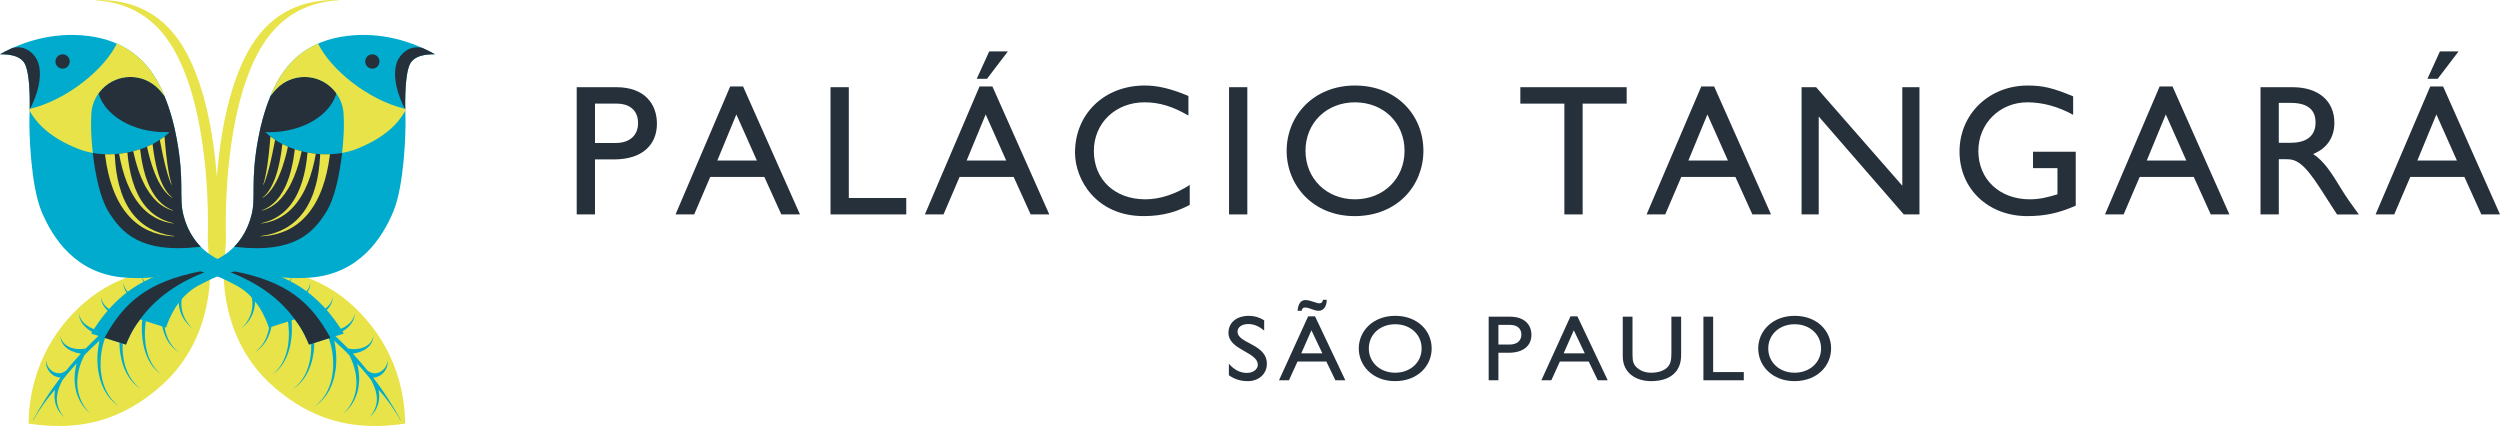 <?xml version="1.0" encoding="iso-8859-1"?>
<!-- Generator: Adobe Illustrator 22.1.0, SVG Export Plug-In . SVG Version: 6.00 Build 0)  -->
<svg version="1.1" xmlns="http://www.w3.org/2000/svg" xmlns:xlink="http://www.w3.org/1999/xlink" x="0px" y="0px"
	 viewBox="0 0 265.429 45.232" style="enable-background:new 0 0 265.429 45.232;" xml:space="preserve">
<g id="guides">
	<g>
	</g>
</g>
<g id="final_3col">
	<g>
		<path style="fill:#E8E349;" d="M24.356,28.593c4.295-0.558,8.98,0.36,12.571,3.395c3.773,3.184,6.023,7.729,6.092,12.986
			c-5.876,0.904-10.08-0.624-13.768-3.739c-3.616-3.052-5.324-7.274-5.516-11.972c0-0.306,0.165-0.462,0.369-0.635
			C24.188,28.616,24.273,28.605,24.356,28.593"/>
		<path style="fill:#00ABCD;" d="M23.76,28.684c0.003,0.193,0.017,0.386,0.025,0.579c0.394,0.119,0.801,0.253,1.225,0.397
			c0.402,0.151,0.825,0.318,1.25,0.495c0.052,0.096,0.104,0.202,0.154,0.325c0.21,0.474,0.406,1.163,0.382,1.868
			c0,0.176-0.023,0.351-0.052,0.523c-0.035,0.169-0.07,0.338-0.13,0.494c-0.048,0.159-0.112,0.308-0.184,0.442
			c-0.062,0.141-0.15,0.258-0.219,0.374c-0.07,0.116-0.155,0.202-0.22,0.291c-0.065,0.09-0.139,0.155-0.194,0.21
			c-0.112,0.114-0.177,0.177-0.177,0.177s0.07-0.058,0.192-0.159c0.06-0.05,0.137-0.108,0.212-0.192
			c0.074-0.082,0.17-0.165,0.252-0.275c0.082-0.111,0.182-0.222,0.26-0.363c0.087-0.131,0.169-0.279,0.237-0.439
			c0.073-0.158,0.13-0.333,0.182-0.51c0.048-0.179,0.087-0.364,0.107-0.551c0.088-0.711-0.032-1.427-0.2-1.957
			c0.301,0.135,0.606,0.276,0.915,0.432c0.01,0.006,0.023,0.011,0.037,0.018c0.012,0.02,0.02,0.039,0.035,0.062
			c0.094,0.175,0.217,0.435,0.342,0.758c0.052,0.167,0.124,0.343,0.17,0.536c0.057,0.192,0.108,0.398,0.145,0.613
			c0.043,0.215,0.072,0.44,0.095,0.67c0.013,0.23,0.027,0.463,0.013,0.697c0.005,0.236-0.037,0.466-0.065,0.697
			c-0.053,0.222-0.087,0.45-0.172,0.654c-0.06,0.212-0.152,0.404-0.245,0.584c-0.078,0.189-0.207,0.332-0.299,0.485
			c-0.097,0.147-0.219,0.257-0.309,0.368c-0.088,0.113-0.195,0.188-0.274,0.257c-0.155,0.136-0.247,0.212-0.247,0.212
			s0.097-0.071,0.264-0.194c0.08-0.064,0.189-0.13,0.289-0.237c0.102-0.105,0.232-0.21,0.346-0.352c0.1-0.15,0.245-0.29,0.341-0.476
			c0.107-0.179,0.215-0.372,0.297-0.587c0.1-0.207,0.154-0.439,0.224-0.67c0.042-0.237,0.105-0.477,0.117-0.723
			c0.032-0.244,0.033-0.49,0.037-0.732c-0.01-0.241-0.02-0.482-0.048-0.71c-0.027-0.229-0.063-0.45-0.108-0.657
			c-0.033-0.21-0.098-0.402-0.142-0.581c-0.035-0.114-0.068-0.216-0.104-0.314c0.466,0.247,0.937,0.51,1.409,0.793v0.001
			c0.03,0.052,0.068,0.126,0.124,0.225c0.043,0.103,0.095,0.227,0.157,0.372c0.045,0.152,0.11,0.318,0.162,0.51
			c0.102,0.38,0.195,0.834,0.25,1.329c0.027,0.248,0.043,0.505,0.052,0.769c0,0.262,0.008,0.527-0.02,0.793
			c-0.007,0.268-0.055,0.531-0.09,0.791c-0.055,0.256-0.102,0.512-0.18,0.749c-0.077,0.238-0.15,0.469-0.257,0.672
			c-0.085,0.214-0.202,0.396-0.311,0.565c-0.1,0.179-0.227,0.308-0.332,0.434c-0.05,0.063-0.097,0.124-0.147,0.176
			c-0.053,0.045-0.102,0.089-0.147,0.126c-0.18,0.154-0.28,0.242-0.28,0.242s0.105-0.081,0.295-0.224
			c0.047-0.036,0.098-0.075,0.155-0.118c0.05-0.047,0.102-0.107,0.159-0.166c0.114-0.121,0.254-0.248,0.364-0.421
			c0.122-0.162,0.252-0.344,0.356-0.557c0.12-0.203,0.21-0.434,0.304-0.674c0.099-0.239,0.164-0.498,0.235-0.758
			c0.052-0.265,0.117-0.536,0.144-0.809c0.043-0.273,0.057-0.549,0.072-0.82c0.007-0.272,0.003-0.539-0.005-0.8
			c-0.025-0.519-0.094-1-0.179-1.411c-0.04-0.196-0.092-0.372-0.135-0.533c0.017,0.01,0.027,0.017,0.04,0.025
			c0.611,0.383,1.683,1.145,1.613,1.095c0.027,0.049,0.062,0.112,0.105,0.193c0.043,0.106,0.098,0.232,0.16,0.378
			c0.048,0.154,0.118,0.323,0.162,0.518c0.052,0.193,0.105,0.402,0.149,0.631c0.047,0.224,0.067,0.468,0.1,0.719
			c0.013,0.252,0.045,0.513,0.037,0.779c-0.002,0.133-0.005,0.267-0.007,0.401l-0.033,0.403c-0.02,0.271-0.078,0.534-0.127,0.798
			c-0.068,0.256-0.12,0.514-0.22,0.748c-0.048,0.118-0.085,0.237-0.135,0.348c-0.057,0.11-0.11,0.216-0.164,0.321
			c-0.092,0.215-0.239,0.381-0.346,0.555c-0.11,0.174-0.252,0.296-0.357,0.424c-0.104,0.131-0.22,0.22-0.311,0.295
			c-0.184,0.153-0.287,0.242-0.287,0.242s0.11-0.082,0.3-0.223c0.095-0.071,0.219-0.151,0.329-0.275
			c0.117-0.123,0.269-0.242,0.391-0.409c0.119-0.169,0.281-0.332,0.387-0.545c0.062-0.103,0.124-0.209,0.187-0.318
			c0.06-0.111,0.107-0.231,0.16-0.35c0.117-0.234,0.19-0.497,0.275-0.758c0.07-0.266,0.144-0.538,0.18-0.815l0.063-0.416
			c0.007-0.141,0.02-0.279,0.032-0.417c0.023-0.278,0.007-0.548,0.008-0.814c-0.017-0.263-0.023-0.518-0.062-0.759
			c-0.023-0.242-0.07-0.467-0.11-0.677c-0.028-0.147-0.063-0.278-0.1-0.406c0.19,0.144,0.377,0.288,0.564,0.437
			c0.351,0.273,0.694,0.563,1.035,0.856c0.023,0.042,0.05,0.086,0.077,0.139c0.045,0.105,0.098,0.233,0.16,0.379
			c0.048,0.154,0.117,0.323,0.162,0.518c0.053,0.192,0.105,0.403,0.145,0.63c0.052,0.226,0.07,0.469,0.104,0.721
			c0.015,0.251,0.043,0.511,0.035,0.779c0,0.132-0.003,0.265-0.005,0.401l-0.033,0.403c-0.022,0.271-0.075,0.535-0.124,0.798
			c-0.075,0.255-0.124,0.516-0.224,0.749c-0.048,0.117-0.085,0.237-0.135,0.348c-0.057,0.109-0.11,0.215-0.162,0.319
			c-0.093,0.216-0.24,0.384-0.349,0.556c-0.108,0.173-0.25,0.295-0.356,0.425c-0.105,0.129-0.22,0.219-0.312,0.295
			c-0.182,0.151-0.285,0.239-0.285,0.239s0.109-0.08,0.301-0.223c0.095-0.071,0.217-0.15,0.332-0.275
			c0.112-0.121,0.265-0.241,0.387-0.409c0.118-0.168,0.279-0.332,0.387-0.544c0.063-0.104,0.124-0.209,0.19-0.316
			c0.055-0.112,0.102-0.232,0.157-0.35c0.119-0.235,0.189-0.497,0.277-0.76c0.068-0.265,0.142-0.538,0.18-0.814l0.063-0.417
			c0.005-0.139,0.017-0.278,0.027-0.416c0.025-0.277,0.012-0.55,0.012-0.813c-0.018-0.262-0.023-0.518-0.062-0.757
			c-0.025-0.243-0.068-0.468-0.11-0.678c-0.017-0.08-0.035-0.154-0.055-0.227c0.337,0.304,0.666,0.612,0.992,0.926
			c0.212,0.207,0.419,0.418,0.624,0.629c0.077,0.149,0.164,0.328,0.255,0.541c0.058,0.159,0.134,0.325,0.187,0.513
			c0.065,0.182,0.115,0.38,0.164,0.585c0.047,0.208,0.088,0.423,0.109,0.645c0.032,0.222,0.04,0.446,0.038,0.674
			c-0.005,0.225-0.02,0.453-0.053,0.674c-0.02,0.111-0.042,0.221-0.058,0.328c-0.032,0.106-0.06,0.208-0.09,0.312
			c-0.047,0.211-0.144,0.393-0.217,0.578c-0.084,0.178-0.182,0.335-0.262,0.489c-0.1,0.138-0.19,0.27-0.272,0.382
			c-0.078,0.119-0.172,0.2-0.237,0.277c-0.135,0.149-0.212,0.236-0.212,0.236s0.083-0.081,0.23-0.22
			c0.068-0.072,0.169-0.147,0.252-0.259c0.092-0.109,0.194-0.234,0.309-0.369c0.092-0.148,0.204-0.303,0.302-0.478
			c0.085-0.184,0.202-0.368,0.269-0.578c0.037-0.107,0.075-0.211,0.114-0.318c0.028-0.112,0.058-0.225,0.085-0.337
			c0.057-0.227,0.085-0.465,0.109-0.702c0.02-0.239,0.027-0.478,0.015-0.714c-0.007-0.235-0.038-0.466-0.07-0.688
			c-0.033-0.221-0.075-0.436-0.129-0.634c-0.002-0.022-0.01-0.038-0.013-0.061c0.377,0.415,0.745,0.835,1.097,1.259
			c0.125,0.155,0.249,0.312,0.372,0.466c0.023,0.039,0.045,0.081,0.07,0.125c0.219,0.41,0.467,0.982,0.541,1.595
			c0.01,0.152,0.028,0.308,0.013,0.458c0.003,0.153-0.03,0.3-0.053,0.443c-0.065,0.283-0.174,0.539-0.29,0.744
			c-0.05,0.108-0.122,0.189-0.172,0.272c-0.052,0.081-0.108,0.144-0.155,0.197c-0.087,0.107-0.14,0.167-0.14,0.167
			s0.058-0.055,0.159-0.151c0.05-0.048,0.112-0.104,0.172-0.181c0.062-0.078,0.145-0.153,0.207-0.259
			c0.145-0.195,0.282-0.449,0.382-0.743c0.043-0.148,0.092-0.305,0.107-0.467c0.032-0.161,0.032-0.329,0.04-0.496
			c-0.008-0.166-0.015-0.334-0.042-0.496c-0.005-0.055-0.017-0.106-0.027-0.16c0.698,0.757,1.658,2.052,2.329,3.27
			c0.075-0.011-0.043,0.007,0.032-0.006c-0.351-0.66-0.73-1.328-1.159-1.988c-0.531-0.862-1.137-1.71-1.778-2.549
			c0.035-0.001,0.072-0.003,0.108-0.011c0.152-0.021,0.329-0.059,0.491-0.144c0.085-0.035,0.164-0.093,0.244-0.144
			c0.077-0.061,0.152-0.119,0.217-0.189c0.272-0.271,0.426-0.631,0.461-0.904c0.02-0.134,0.013-0.254,0.003-0.329
			c-0.013-0.077-0.02-0.121-0.02-0.121s0,0.045-0.002,0.122c-0.005,0.08-0.02,0.185-0.062,0.31
			c-0.078,0.245-0.279,0.537-0.548,0.719c-0.267,0.192-0.586,0.248-0.801,0.231c-0.057,0-0.105-0.017-0.152-0.023
			c-0.043-0.002-0.078-0.018-0.11-0.028c-0.062-0.019-0.391-0.202-0.391-0.202l0.002,0.007c-0.513-0.627-1.045-1.243-1.599-1.844
			c0.053-0.007,0.108-0.015,0.17-0.025c0.324-0.054,0.755-0.18,1.134-0.413c0.187-0.118,0.356-0.264,0.492-0.42
			c0.127-0.163,0.227-0.328,0.279-0.484c0.037-0.073,0.048-0.149,0.067-0.212c0.018-0.063,0.025-0.118,0.03-0.164
			c0.01-0.092,0.017-0.144,0.017-0.144s-0.013,0.05-0.038,0.139c-0.013,0.046-0.027,0.098-0.055,0.157
			c-0.028,0.058-0.047,0.124-0.093,0.189c-0.07,0.138-0.187,0.273-0.326,0.4c-0.142,0.121-0.311,0.223-0.493,0.301
			c-0.367,0.151-0.765,0.201-1.057,0.202c-0.292,0.004-0.641-0.072-0.641-0.072L36.947,37c-0.067-0.069-0.13-0.139-0.197-0.208
			c-0.417-0.417-0.84-0.829-1.27-1.23c0.007-0.002,0.012-0.003,0.018-0.005c0.372-0.099,0.83-0.316,1.225-0.616
			c0.195-0.156,0.377-0.326,0.519-0.511c0.142-0.187,0.25-0.377,0.307-0.554c0.037-0.087,0.055-0.169,0.065-0.245
			c0.015-0.073,0.027-0.135,0.023-0.189c0.002-0.106,0.003-0.168,0.003-0.168s-0.008,0.061-0.027,0.166
			c-0.003,0.053-0.023,0.113-0.045,0.182c-0.02,0.069-0.05,0.144-0.095,0.222c-0.075,0.157-0.204,0.32-0.354,0.473
			c-0.154,0.152-0.347,0.284-0.541,0.401c-0.402,0.222-0.841,0.358-1.17,0.397c-0.165,0.023-0.299,0.025-0.392,0.022l0,0
			c-0.349-0.314-0.701-0.619-1.062-0.911c-0.199-0.164-0.399-0.326-0.601-0.486c0.331-0.114,0.705-0.305,1.037-0.556
			c0.194-0.157,0.377-0.328,0.521-0.511c0.14-0.187,0.25-0.377,0.305-0.554c0.037-0.087,0.058-0.169,0.068-0.244
			c0.012-0.074,0.023-0.138,0.022-0.191c0.002-0.105,0.002-0.165,0.002-0.165s-0.008,0.058-0.023,0.162
			c-0.005,0.054-0.025,0.115-0.048,0.182c-0.02,0.07-0.052,0.144-0.095,0.223c-0.075,0.157-0.204,0.319-0.354,0.472
			c-0.155,0.153-0.346,0.285-0.539,0.403c-0.406,0.221-0.841,0.358-1.172,0.396c-0.07,0.009-0.132,0.015-0.19,0.018
			c-0.558-0.43-1.12-0.837-1.688-1.216c0.272-0.115,0.559-0.276,0.821-0.475c0.197-0.155,0.377-0.326,0.521-0.511
			c0.14-0.185,0.249-0.377,0.305-0.553c0.035-0.087,0.057-0.167,0.065-0.245c0.017-0.073,0.027-0.137,0.025-0.19
			c0.002-0.106,0.002-0.166,0.002-0.166s-0.01,0.06-0.027,0.165c-0.003,0.053-0.023,0.113-0.047,0.181
			c-0.02,0.07-0.048,0.146-0.092,0.222c-0.075,0.158-0.202,0.32-0.356,0.474c-0.155,0.15-0.344,0.284-0.541,0.402
			c-0.389,0.215-0.811,0.347-1.139,0.391c-0.493-0.326-0.988-0.631-1.481-0.915c0.212-0.077,0.437-0.168,0.658-0.277
			c0.1-0.056,0.202-0.108,0.297-0.173c0.098-0.059,0.189-0.132,0.27-0.202c0.083-0.074,0.155-0.151,0.219-0.232
			c0.063-0.079,0.112-0.161,0.152-0.238c0.077-0.156,0.112-0.298,0.13-0.394c0.013-0.1,0.023-0.154,0.023-0.154
			s-0.018,0.054-0.047,0.149c-0.028,0.095-0.085,0.222-0.177,0.356c-0.047,0.068-0.105,0.135-0.172,0.199
			c-0.068,0.063-0.145,0.122-0.227,0.177c-0.087,0.053-0.175,0.107-0.272,0.146c-0.097,0.047-0.197,0.082-0.301,0.118
			c-0.364,0.119-0.746,0.189-1.057,0.24c-0.235-0.129-0.469-0.255-0.701-0.375c-0.965-0.513-1.918-0.92-2.808-1.271
			c-0.377-0.137-0.738-0.262-1.092-0.378C24.024,28.647,23.892,28.661,23.76,28.684z M29.926,32.015
			c0.005,0.002,0.008,0.006,0.013,0.008c0,0,0,0-0.002,0C29.934,32.021,29.931,32.018,29.926,32.015z M26.258,30.15
			c0.087,0.037,0.175,0.077,0.264,0.114c-0.002,0-0.002-0.001-0.003-0.001C26.432,30.225,26.345,30.186,26.258,30.15z"/>
	</g>
	<g>
		<path style="fill:#E8E349;" d="M21.692,28.593c-4.295-0.558-8.977,0.36-12.569,3.395C5.349,35.173,3.1,39.718,3.03,44.974
			c5.875,0.904,10.081-0.624,13.768-3.739c3.616-3.052,5.325-7.274,5.517-11.972c0-0.306-0.165-0.462-0.369-0.635
			C21.862,28.616,21.777,28.605,21.692,28.593"/>
		<path style="fill:#00ABCD;" d="M21.896,28.628c-0.354,0.116-0.714,0.241-1.09,0.378c-0.891,0.351-1.845,0.757-2.811,1.271
			c-0.232,0.12-0.466,0.245-0.699,0.375c-0.311-0.051-0.692-0.121-1.059-0.24c-0.101-0.035-0.202-0.071-0.299-0.118
			c-0.097-0.039-0.186-0.094-0.272-0.146c-0.083-0.054-0.16-0.114-0.228-0.177c-0.067-0.064-0.125-0.131-0.17-0.199
			c-0.092-0.134-0.149-0.261-0.178-0.356c-0.028-0.094-0.046-0.149-0.046-0.149s0.009,0.055,0.023,0.154
			c0.018,0.096,0.054,0.238,0.131,0.394c0.038,0.077,0.088,0.159,0.151,0.238c0.063,0.08,0.135,0.157,0.219,0.232
			c0.082,0.07,0.172,0.143,0.27,0.202c0.096,0.065,0.197,0.117,0.298,0.173c0.22,0.109,0.446,0.199,0.657,0.277
			c-0.492,0.284-0.988,0.589-1.481,0.915c-0.327-0.044-0.75-0.177-1.137-0.391c-0.198-0.118-0.387-0.251-0.542-0.402
			c-0.153-0.154-0.28-0.316-0.358-0.474c-0.04-0.077-0.071-0.152-0.091-0.222c-0.023-0.068-0.043-0.128-0.047-0.181
			c-0.017-0.105-0.026-0.165-0.026-0.165s0.002,0.06,0.002,0.166c-0.002,0.053,0.009,0.118,0.024,0.19
			c0.008,0.078,0.031,0.158,0.065,0.245c0.057,0.177,0.167,0.368,0.306,0.553c0.144,0.185,0.323,0.356,0.52,0.511
			c0.264,0.199,0.551,0.36,0.823,0.475c-0.568,0.379-1.131,0.786-1.689,1.216c-0.057-0.003-0.12-0.009-0.189-0.018
			c-0.329-0.038-0.766-0.174-1.171-0.396c-0.195-0.118-0.385-0.25-0.54-0.403c-0.152-0.152-0.279-0.314-0.355-0.472
			c-0.043-0.079-0.075-0.153-0.095-0.223c-0.023-0.067-0.043-0.128-0.048-0.182c-0.017-0.104-0.024-0.162-0.024-0.162
			s0,0.06,0.002,0.165c-0.002,0.053,0.01,0.117,0.023,0.191c0.009,0.075,0.031,0.157,0.068,0.244
			c0.054,0.177,0.166,0.367,0.307,0.554c0.142,0.184,0.325,0.355,0.518,0.511c0.333,0.251,0.706,0.442,1.038,0.556
			c-0.202,0.16-0.402,0.322-0.601,0.486c-0.359,0.293-0.713,0.598-1.061,0.911h-0.001c-0.093,0.003-0.227,0.001-0.392-0.022
			c-0.328-0.038-0.768-0.174-1.169-0.397c-0.195-0.118-0.388-0.25-0.541-0.401C8.778,34.163,8.65,34,8.575,33.843
			c-0.046-0.078-0.076-0.153-0.096-0.222c-0.023-0.069-0.043-0.129-0.045-0.182c-0.018-0.105-0.027-0.166-0.027-0.166
			s0.001,0.062,0.003,0.168c-0.003,0.054,0.008,0.116,0.023,0.189c0.009,0.076,0.029,0.158,0.065,0.245
			c0.058,0.177,0.167,0.367,0.307,0.554c0.143,0.185,0.326,0.356,0.519,0.511c0.398,0.3,0.855,0.517,1.228,0.616
			c0.006,0.002,0.012,0.003,0.017,0.005c-0.431,0.401-0.852,0.814-1.27,1.23C9.233,36.861,9.168,36.931,9.102,37l0.001-0.007
			c0,0-0.347,0.076-0.641,0.072c-0.292-0.001-0.689-0.051-1.056-0.202c-0.182-0.078-0.35-0.181-0.495-0.301
			c-0.138-0.127-0.253-0.262-0.323-0.4c-0.048-0.065-0.067-0.131-0.094-0.189c-0.029-0.058-0.043-0.11-0.056-0.157
			c-0.025-0.089-0.038-0.139-0.038-0.139s0.006,0.052,0.016,0.144c0.005,0.046,0.013,0.102,0.031,0.164
			c0.018,0.064,0.03,0.139,0.067,0.212c0.051,0.155,0.152,0.321,0.278,0.484c0.136,0.155,0.305,0.302,0.494,0.42
			c0.377,0.233,0.81,0.359,1.132,0.413c0.062,0.011,0.119,0.019,0.172,0.025c-0.556,0.601-1.089,1.217-1.6,1.844l0.002-0.007
			c0,0-0.329,0.183-0.391,0.202c-0.032,0.01-0.067,0.025-0.111,0.028c-0.047,0.006-0.095,0.023-0.152,0.023
			c-0.216,0.017-0.534-0.039-0.8-0.231c-0.269-0.182-0.47-0.473-0.549-0.719c-0.042-0.124-0.056-0.229-0.061-0.31
			c-0.001-0.077-0.002-0.122-0.002-0.122s-0.005,0.044-0.019,0.121c-0.01,0.075-0.016,0.195,0.003,0.329
			c0.034,0.274,0.188,0.634,0.461,0.904c0.064,0.07,0.139,0.129,0.217,0.189c0.08,0.051,0.158,0.109,0.244,0.144
			c0.162,0.086,0.338,0.124,0.49,0.144c0.038,0.008,0.075,0.011,0.11,0.011c-0.641,0.839-1.248,1.687-1.778,2.549
			c-0.429,0.66-0.809,1.328-1.159,1.988c0.074,0.013-0.043-0.005,0.031,0.006c0.671-1.218,1.631-2.513,2.33-3.27
			c-0.011,0.053-0.022,0.104-0.027,0.16c-0.027,0.162-0.033,0.33-0.042,0.496c0.008,0.167,0.008,0.335,0.04,0.496
			c0.014,0.162,0.064,0.319,0.107,0.467c0.101,0.294,0.237,0.548,0.382,0.743c0.062,0.106,0.146,0.18,0.207,0.259
			c0.062,0.077,0.123,0.133,0.174,0.181c0.1,0.096,0.157,0.151,0.157,0.151s-0.052-0.06-0.14-0.167
			c-0.046-0.053-0.102-0.116-0.154-0.197c-0.049-0.084-0.122-0.164-0.172-0.272c-0.117-0.205-0.225-0.461-0.291-0.744
			c-0.022-0.143-0.056-0.29-0.053-0.443c-0.015-0.15,0.002-0.306,0.012-0.458c0.074-0.613,0.323-1.185,0.541-1.595
			c0.025-0.044,0.048-0.086,0.071-0.125c0.123-0.154,0.245-0.311,0.373-0.466c0.353-0.424,0.72-0.844,1.097-1.259
			c-0.003,0.022-0.012,0.039-0.013,0.061c-0.055,0.198-0.096,0.413-0.129,0.634c-0.032,0.222-0.063,0.452-0.069,0.688
			c-0.012,0.237-0.005,0.476,0.014,0.714c0.022,0.237,0.052,0.475,0.109,0.702c0.027,0.113,0.055,0.225,0.085,0.337
			c0.038,0.107,0.076,0.212,0.114,0.318c0.066,0.211,0.182,0.394,0.268,0.578c0.098,0.175,0.21,0.33,0.302,0.478
			c0.115,0.135,0.218,0.26,0.308,0.369c0.083,0.112,0.185,0.187,0.254,0.259c0.146,0.14,0.23,0.22,0.23,0.22
			s-0.078-0.087-0.214-0.236c-0.063-0.077-0.157-0.159-0.236-0.277c-0.08-0.113-0.171-0.244-0.272-0.382
			c-0.08-0.154-0.177-0.311-0.261-0.489c-0.073-0.184-0.171-0.367-0.218-0.578c-0.03-0.104-0.059-0.206-0.091-0.312
			C8.3,41.567,8.28,41.457,8.259,41.346c-0.034-0.22-0.048-0.449-0.054-0.674c-0.001-0.228,0.008-0.452,0.038-0.674
			c0.021-0.222,0.064-0.437,0.109-0.645c0.048-0.206,0.098-0.403,0.163-0.585c0.054-0.187,0.129-0.354,0.188-0.513
			c0.091-0.212,0.177-0.392,0.256-0.541c0.204-0.211,0.414-0.422,0.622-0.629c0.328-0.313,0.656-0.622,0.994-0.926
			c-0.021,0.073-0.039,0.147-0.055,0.227c-0.043,0.21-0.085,0.435-0.111,0.678c-0.038,0.24-0.043,0.495-0.062,0.757
			c0,0.264-0.014,0.537,0.011,0.813c0.01,0.139,0.022,0.277,0.028,0.416l0.064,0.417c0.038,0.276,0.112,0.548,0.179,0.814
			c0.089,0.263,0.159,0.525,0.278,0.76c0.055,0.119,0.102,0.238,0.158,0.35c0.067,0.107,0.127,0.213,0.19,0.316
			c0.108,0.212,0.269,0.376,0.387,0.544c0.124,0.168,0.276,0.288,0.389,0.409c0.115,0.125,0.235,0.205,0.33,0.275
			c0.193,0.143,0.301,0.223,0.301,0.223s-0.103-0.088-0.285-0.239c-0.091-0.077-0.207-0.166-0.311-0.295
			c-0.106-0.13-0.247-0.252-0.357-0.425c-0.108-0.172-0.254-0.34-0.348-0.556c-0.052-0.104-0.105-0.209-0.163-0.319
			c-0.05-0.111-0.086-0.232-0.133-0.348c-0.101-0.233-0.151-0.494-0.225-0.749c-0.048-0.263-0.103-0.527-0.124-0.798l-0.033-0.403
			c-0.002-0.136-0.004-0.268-0.005-0.401c-0.008-0.268,0.021-0.528,0.035-0.779c0.033-0.252,0.052-0.495,0.104-0.721
			c0.038-0.227,0.091-0.438,0.145-0.63c0.045-0.195,0.114-0.364,0.163-0.518c0.061-0.145,0.115-0.273,0.158-0.379
			c0.028-0.052,0.055-0.097,0.078-0.139c0.34-0.293,0.684-0.582,1.034-0.856c0.189-0.149,0.375-0.293,0.565-0.437
			c-0.037,0.128-0.072,0.258-0.1,0.406c-0.041,0.209-0.086,0.435-0.11,0.677c-0.038,0.241-0.045,0.497-0.062,0.759
			c0.002,0.266-0.015,0.537,0.009,0.814c0.012,0.137,0.024,0.275,0.032,0.417l0.063,0.416c0.037,0.277,0.111,0.548,0.181,0.815
			c0.085,0.261,0.157,0.524,0.274,0.758c0.055,0.119,0.101,0.239,0.161,0.35c0.063,0.108,0.124,0.215,0.187,0.318
			c0.108,0.213,0.269,0.376,0.387,0.545c0.123,0.167,0.275,0.286,0.39,0.409c0.113,0.125,0.235,0.205,0.33,0.275
			c0.19,0.141,0.302,0.223,0.302,0.223s-0.104-0.089-0.289-0.242c-0.091-0.076-0.207-0.164-0.309-0.295
			c-0.106-0.127-0.248-0.25-0.358-0.424c-0.108-0.174-0.253-0.341-0.345-0.555c-0.054-0.105-0.108-0.211-0.164-0.321
			c-0.051-0.111-0.087-0.23-0.136-0.348c-0.099-0.234-0.152-0.492-0.221-0.748c-0.048-0.263-0.106-0.527-0.126-0.798l-0.033-0.403
			c-0.001-0.135-0.005-0.269-0.006-0.401c-0.009-0.266,0.022-0.527,0.035-0.779c0.034-0.251,0.054-0.495,0.101-0.719
			c0.042-0.229,0.096-0.438,0.148-0.631c0.045-0.196,0.114-0.364,0.162-0.518c0.063-0.146,0.117-0.272,0.162-0.378
			c0.043-0.081,0.078-0.144,0.104-0.193c-0.07,0.05,1-0.712,1.611-1.095c0.015-0.008,0.026-0.015,0.041-0.025
			c-0.042,0.161-0.095,0.337-0.134,0.533c-0.086,0.411-0.153,0.892-0.18,1.411c-0.008,0.261-0.011,0.528-0.005,0.8
			c0.016,0.271,0.028,0.547,0.072,0.82c0.027,0.273,0.092,0.544,0.144,0.809c0.072,0.26,0.137,0.52,0.235,0.758
			c0.093,0.239,0.184,0.471,0.305,0.674c0.103,0.213,0.233,0.395,0.355,0.557c0.11,0.174,0.251,0.3,0.364,0.421
			c0.057,0.058,0.109,0.118,0.159,0.166c0.056,0.043,0.108,0.081,0.155,0.118c0.189,0.143,0.294,0.224,0.294,0.224
			s-0.102-0.088-0.279-0.242c-0.045-0.038-0.094-0.081-0.148-0.126c-0.048-0.052-0.096-0.112-0.147-0.176
			c-0.104-0.126-0.231-0.254-0.33-0.434c-0.108-0.169-0.225-0.351-0.311-0.565c-0.106-0.203-0.181-0.434-0.258-0.672
			c-0.078-0.237-0.124-0.493-0.179-0.749c-0.035-0.26-0.083-0.523-0.089-0.791c-0.029-0.266-0.022-0.531-0.022-0.793
			c0.008-0.263,0.026-0.521,0.053-0.769c0.055-0.495,0.148-0.949,0.251-1.329c0.051-0.192,0.116-0.358,0.162-0.51
			c0.062-0.145,0.113-0.27,0.157-0.372c0.054-0.098,0.094-0.172,0.123-0.225c0,0,0.001-0.001,0.002-0.001
			c0.472-0.283,0.943-0.545,1.407-0.793c-0.033,0.098-0.067,0.2-0.104,0.314c-0.042,0.179-0.107,0.371-0.14,0.581
			c-0.047,0.207-0.084,0.428-0.11,0.657c-0.028,0.228-0.038,0.469-0.048,0.71c0.003,0.242,0.005,0.488,0.037,0.732
			c0.012,0.246,0.075,0.486,0.119,0.723c0.07,0.231,0.124,0.463,0.224,0.67c0.082,0.215,0.189,0.407,0.295,0.587
			c0.095,0.186,0.24,0.326,0.342,0.476c0.114,0.142,0.244,0.247,0.346,0.352c0.098,0.108,0.207,0.174,0.289,0.237
			c0.167,0.123,0.265,0.194,0.265,0.194s-0.094-0.077-0.249-0.212c-0.08-0.069-0.187-0.144-0.275-0.257
			c-0.09-0.111-0.21-0.221-0.309-0.368c-0.09-0.154-0.22-0.296-0.297-0.485c-0.095-0.18-0.187-0.372-0.245-0.584
			c-0.085-0.204-0.12-0.432-0.172-0.654c-0.028-0.231-0.07-0.461-0.065-0.697c-0.013-0.235,0-0.468,0.013-0.697
			c0.023-0.229,0.052-0.454,0.094-0.67c0.04-0.215,0.088-0.422,0.145-0.613c0.047-0.193,0.119-0.37,0.17-0.536
			c0.127-0.323,0.25-0.583,0.344-0.758c0.013-0.023,0.023-0.043,0.035-0.062c0.013-0.007,0.025-0.012,0.037-0.018
			c0.307-0.156,0.614-0.297,0.916-0.432c-0.17,0.53-0.29,1.246-0.202,1.957c0.02,0.187,0.06,0.372,0.107,0.551
			c0.053,0.177,0.108,0.352,0.182,0.51c0.068,0.16,0.149,0.308,0.237,0.439c0.078,0.14,0.179,0.252,0.26,0.363
			c0.082,0.109,0.179,0.193,0.252,0.275c0.075,0.084,0.15,0.142,0.21,0.192c0.124,0.101,0.194,0.159,0.194,0.159
			s-0.065-0.064-0.177-0.177c-0.055-0.055-0.129-0.12-0.192-0.21c-0.067-0.088-0.152-0.175-0.222-0.291
			c-0.068-0.116-0.157-0.232-0.219-0.374c-0.072-0.134-0.137-0.283-0.185-0.442c-0.058-0.156-0.095-0.324-0.129-0.494
			c-0.03-0.172-0.05-0.347-0.05-0.523c-0.025-0.705,0.169-1.394,0.379-1.868c0.052-0.122,0.104-0.229,0.155-0.325
			c0.424-0.177,0.848-0.344,1.249-0.495c0.426-0.144,0.833-0.278,1.227-0.397c0.007-0.193,0.023-0.386,0.025-0.579
			C22.158,28.661,22.026,28.647,21.896,28.628z M16.112,32.023C16.112,32.023,16.112,32.023,16.112,32.023
			c0.002-0.002,0.008-0.005,0.012-0.008C16.12,32.018,16.116,32.021,16.112,32.023z M19.53,30.264c-0.002,0-0.002,0-0.003,0.001
			c0.088-0.038,0.179-0.078,0.265-0.114C19.705,30.186,19.619,30.225,19.53,30.264z"/>
	</g>
	<g>
		<path style="fill:#E8E349;" d="M18.206,4.839c3.566,5.755,3.965,15.687,3.861,20.114c-0.03,1.273,0.107,2.511,0.384,3.674
			c-0.005,0.009-0.005,0.017-0.008,0.025h1.164c-0.002-0.008-0.005-0.016-0.008-0.025c0.279-1.163,0.416-2.401,0.384-3.674
			c-0.102-4.426,0.297-14.358,3.863-20.114c2.129-3.434,5.135-4.658,8.195-4.811c-0.08-0.005-0.164-0.025-0.244-0.026
			c-3.364-0.054-6.763,1.065-9.1,4.837c-2.329,3.755-3.301,9.281-3.671,13.903C22.655,14.12,21.68,8.594,19.353,4.839
			c-2.338-3.772-5.737-4.891-9.101-4.837c-0.078,0.001-0.163,0.022-0.245,0.026C13.069,0.181,16.077,1.405,18.206,4.839z"/>
	</g>
	<path style="fill:#00ABCD;" d="M25.52,28.307c-2.407-0.439-5.095-1.835-6.038-5.438c-0.501-1.911,0.129-3.53-0.711-8.09
		c-0.319-1.74-0.75-3.21-1.264-4.456l0.002,0c-1.968-5.133-5.863-6.52-9.588-6.611C4.322,3.623,1.38,4.973,0,5.762
		C0.358,5.779,1.818,5.694,2.51,6.57c0.842,1.068,0.621,5.69,0.621,5.69c-0.064,1.818,0.142,7.443,1.271,10.168
		c1.158,2.79,3.605,6.672,8.88,7.049c4.198,0.299,6.75-0.9,6.75-0.9c1.412,0.134,2.806,0.505,5.127,1.77
		c2.182,1.189,3.078,3.508,3.391,4.439l2.751-0.88c0.883,1.143,1.294,2.176,1.508,2.68l3.691-1.17
		C32.764,29.236,27.991,28.758,25.52,28.307z"/>
	<g>
		<path style="fill:#25303B;" d="M2.599,6.704C2.614,6.731,2.63,6.759,2.645,6.789c0.007,0.012,0.013,0.026,0.019,0.039
			c0.017,0.035,0.033,0.072,0.048,0.11c0.004,0.008,0.007,0.016,0.011,0.024C2.741,7.01,2.758,7.06,2.776,7.112
			C2.78,7.124,2.784,7.138,2.787,7.151C2.8,7.192,2.813,7.233,2.825,7.276c0.005,0.017,0.01,0.035,0.014,0.052
			C2.85,7.371,2.862,7.416,2.873,7.463C2.876,7.477,2.88,7.49,2.883,7.504C2.897,7.565,2.91,7.627,2.922,7.692
			C2.925,7.7,2.926,7.709,2.927,7.718C2.938,7.773,2.949,7.83,2.958,7.887c0.003,0.019,0.007,0.038,0.01,0.057
			c0.008,0.051,0.016,0.103,0.024,0.155C2.995,8.117,2.997,8.135,3,8.153c0.019,0.139,0.037,0.283,0.052,0.428
			C3.054,8.6,3.056,8.619,3.058,8.639c0.006,0.055,0.011,0.11,0.016,0.166c0.002,0.022,0.004,0.043,0.006,0.065
			C3.084,8.93,3.09,8.99,3.094,9.051c0.001,0.014,0.002,0.027,0.003,0.041c0.005,0.074,0.01,0.149,0.014,0.223
			c0.002,0.018,0.002,0.037,0.003,0.056c0.003,0.055,0.007,0.111,0.009,0.167c0.001,0.025,0.002,0.05,0.003,0.075
			C3.13,9.665,3.133,9.717,3.134,9.768c0.002,0.023,0.002,0.046,0.003,0.069c0.002,0.07,0.005,0.14,0.007,0.209
			c0.001,0.021,0.002,0.041,0.002,0.062c0,0.049,0.002,0.099,0.003,0.148c0.001,0.03,0.002,0.059,0.002,0.089
			c0,0.04,0.002,0.078,0.002,0.118c0.001,0.031,0.001,0.061,0.001,0.091c0.001,0.039,0.002,0.078,0.002,0.117
			c0.001,0.051,0.002,0.102,0.002,0.152c0,0.033,0,0.066,0,0.098c0,0.035,0,0.069,0,0.103c0,0.025,0,0.051,0,0.076
			c-0.001,0.034-0.001,0.068-0.001,0.102c-0.001,0.02-0.001,0.04-0.001,0.06c-0.002,0.124-0.003,0.24-0.005,0.346
			c0,0.006,0,0.012-0.001,0.018c0.151-0.232,1.55-2.902,0.929-4.899C3.765,5.718,2.646,4.71,1.282,5.111
			C0.77,5.342,0.338,5.569,0,5.762C0.358,5.779,1.818,5.694,2.51,6.57c0.023,0.03,0.047,0.064,0.068,0.1
			C2.586,6.681,2.592,6.692,2.599,6.704z"/>
		<path style="fill:#25303B;" d="M5.888,6.529c0,0.419,0.337,0.758,0.757,0.758c0.419,0,0.758-0.339,0.758-0.758
			S7.065,5.77,6.646,5.77C6.225,5.77,5.888,6.11,5.888,6.529z"/>
		<path style="fill:#25303B;" d="M24.906,28.809c-0.134,0.032-0.27,0.068-0.407,0.108c2.666,1.056,5.105,2.621,6.86,5.07
			c0.841,1.11,1.239,2.107,1.447,2.599l2.275-0.721C33.002,32.093,30.528,29.927,24.906,28.809z"/>
		<path style="fill:#25303B;" d="M18.009,14.023c-0.142,0.006-0.284,0.011-0.426,0.011c-3.511,0-6.441-1.77-7.121-4.123
			c0.753-1.053,1.985-1.74,3.379-1.74c1.155,0,2.199,0.471,2.952,1.231l0.014,0.015c0.202,0.203,0.419,0.462,0.646,0.765
			c0.017,0.043,0.035,0.086,0.052,0.13l0,0c0.382,0.928,0.718,1.983,0.995,3.179c0.002-0.001,0.002-0.001,0.002-0.001
			c0.033,0.14,0.063,0.284,0.095,0.429c0.003,0.022,0.008,0.043,0.013,0.064l0,0c0.055,0.256,0.109,0.516,0.157,0.785
			c0.841,4.559,0.21,6.179,0.711,8.09c0.376,1.437,1.03,2.521,1.831,3.335c-0.072,0.008-0.144,0.018-0.22,0.026
			c-6.159,0.712-8.206-1.524-9.593-3.785c-0.863-1.406-1.39-3.919-1.644-6.197C12.694,16.742,16.046,15.919,18.009,14.023z"/>
	</g>
	<g>
		<g>
			<path style="fill:#E8E349;" d="M17.722,10.874c0.042,0.107,0.08,0.216,0.118,0.326C17.802,11.089,17.764,10.98,17.722,10.874z"/>
			<path style="fill:#E8E349;" d="M17.891,11.341c0.052,0.151,0.104,0.303,0.152,0.46C17.994,11.645,17.943,11.492,17.891,11.341z"
				/>
			<path style="fill:#E8E349;" d="M17.505,10.311c0.057,0.139,0.114,0.283,0.169,0.428C17.619,10.594,17.562,10.451,17.505,10.311z"
				/>
			<path style="fill:#E8E349;" d="M18.061,11.864c0.043,0.139,0.087,0.279,0.127,0.422C18.148,12.144,18.104,12.003,18.061,11.864z"
				/>
			<path style="fill:#E8E349;" d="M3.149,11.573c0-0.003,0-0.005,0-0.008c3.991-0.958,7.933-4.214,9.261-6.944
				c2.085,0.921,3.93,2.647,5.096,5.691c-0.017-0.044-0.035-0.086-0.052-0.13c-0.227-0.303-0.444-0.561-0.646-0.765l-0.014-0.015
				c-0.753-0.76-1.797-1.231-2.952-1.231c-2.294,0-4.154,1.86-4.154,4.154v-0.026c-0.059,0.909-0.012,2.368,0.164,3.937
				c-0.538-0.096-1.059-0.238-1.547-0.431c-2.997-1.184-4.42-2.711-5.161-4.041C3.146,11.705,3.147,11.641,3.149,11.573z"/>
			<path style="fill:#E8E349;" d="M18.238,12.457c0.032,0.116,0.063,0.235,0.095,0.354C18.301,12.692,18.27,12.573,18.238,12.457z"
				/>
			<path style="fill:#E8E349;" d="M18.502,13.489c-0.04-0.173-0.082-0.342-0.124-0.509C18.42,13.148,18.462,13.316,18.502,13.489
				L18.502,13.489z"/>
		</g>
		<g>
			<path style="fill:#E8E349;" d="M18.188,19.459l0.045,0.155l-0.03,0.01l-0.06-0.15c-0.013-0.033-0.028-0.071-0.047-0.114
				c-0.035-0.084-0.077-0.188-0.12-0.312c-0.02-0.064-0.043-0.133-0.067-0.206c-0.047-0.14-0.1-0.3-0.15-0.475
				c-0.025-0.093-0.052-0.189-0.078-0.29c-0.053-0.191-0.108-0.389-0.159-0.604l-0.02-0.083c-0.075-0.312-0.154-0.634-0.225-0.983
				c-0.085-0.392-0.165-0.806-0.239-1.196c-0.024-0.12-0.046-0.242-0.067-0.364c0.171-0.113,0.336-0.232,0.496-0.356
				c0.015,0.214,0.032,0.436,0.052,0.653c0.035,0.392,0.073,0.809,0.12,1.204c0.035,0.346,0.078,0.667,0.122,0.977l0.013,0.099
				c0.027,0.217,0.062,0.417,0.095,0.61c0.018,0.101,0.035,0.2,0.05,0.295c0.033,0.174,0.068,0.335,0.1,0.477
				c0.017,0.075,0.032,0.146,0.045,0.212c0.032,0.125,0.063,0.232,0.088,0.318C18.166,19.384,18.18,19.424,18.188,19.459z"/>
			<path style="fill:#E8E349;" d="M16.205,15.311c0.007,0.071,0.014,0.143,0.023,0.214c0.016,0.148,0.037,0.296,0.057,0.439
				c0.01,0.076,0.021,0.151,0.031,0.226c0.013,0.074,0.025,0.149,0.036,0.222c0.023,0.139,0.046,0.284,0.073,0.422l0.022,0.112
				c0.033,0.176,0.065,0.342,0.104,0.507c0.018,0.076,0.034,0.15,0.051,0.223l0.018,0.077l0.076,0.289
				c0.031,0.129,0.071,0.254,0.107,0.375c0.018,0.058,0.037,0.116,0.054,0.175c0.044,0.138,0.093,0.27,0.141,0.399l0.038,0.104
				c0.144,0.355,0.272,0.623,0.401,0.843c0.117,0.207,0.255,0.406,0.409,0.593l0.18,0.199c0.035,0.035,0.07,0.066,0.1,0.092
				c0.017,0.014,0.033,0.027,0.047,0.04l0.127,0.109l-0.02,0.025c0,0-0.048-0.033-0.137-0.096c-0.015-0.011-0.032-0.023-0.05-0.035
				c-0.033-0.024-0.072-0.05-0.112-0.083l-0.204-0.185c-0.177-0.177-0.337-0.368-0.479-0.568c-0.155-0.214-0.313-0.477-0.497-0.826
				l-0.048-0.103c-0.062-0.127-0.125-0.259-0.185-0.397c-0.023-0.058-0.048-0.115-0.072-0.173c-0.051-0.12-0.104-0.245-0.149-0.375
				l-0.106-0.288l-0.1-0.299c-0.057-0.166-0.106-0.333-0.157-0.51l-0.034-0.111c-0.04-0.14-0.079-0.285-0.115-0.426
				c-0.02-0.073-0.039-0.147-0.059-0.222c-0.018-0.078-0.036-0.155-0.055-0.233c-0.034-0.142-0.07-0.29-0.101-0.437
				c-0.003-0.019-0.008-0.039-0.012-0.058c0.203-0.086,0.401-0.178,0.595-0.277C16.204,15.3,16.204,15.305,16.205,15.311z"/>
			<path style="fill:#E8E349;" d="M14.889,15.935c0.008,0.056,0.014,0.112,0.022,0.167c0.022,0.179,0.046,0.364,0.076,0.543
				l0.057,0.353l0.068,0.348c0.026,0.155,0.064,0.308,0.099,0.455c0.018,0.076,0.036,0.152,0.053,0.227
				c0.056,0.211,0.118,0.436,0.185,0.656c0.022,0.063,0.043,0.127,0.064,0.19c0.049,0.151,0.096,0.292,0.155,0.429l0.045,0.114
				c0.024,0.062,0.048,0.123,0.073,0.184l0.132,0.281c0.148,0.317,0.334,0.632,0.585,0.992c0.069,0.091,0.141,0.178,0.21,0.261
				c0.038,0.047,0.077,0.092,0.114,0.138l0.328,0.326l0.321,0.254c0.04,0.033,0.08,0.058,0.12,0.082
				c0.01,0.006,0.02,0.012,0.03,0.018l0.14,0.086c0.128,0.086,0.247,0.136,0.342,0.177c0.038,0.016,0.07,0.03,0.099,0.044
				l0.16,0.071l-0.012,0.03l-0.167-0.056c-0.028-0.012-0.063-0.023-0.1-0.035c-0.1-0.032-0.225-0.072-0.364-0.148l-0.152-0.074
				c-0.01-0.005-0.022-0.011-0.032-0.016c-0.045-0.021-0.092-0.043-0.135-0.075l-0.354-0.231l-0.372-0.307
				c-0.042-0.043-0.084-0.085-0.126-0.128c-0.082-0.081-0.167-0.166-0.249-0.257c-0.296-0.347-0.521-0.659-0.707-0.98l-0.165-0.281
				l-0.153-0.298c-0.075-0.14-0.138-0.283-0.203-0.436c-0.028-0.063-0.056-0.126-0.084-0.189c-0.092-0.222-0.177-0.449-0.255-0.664
				c-0.024-0.076-0.05-0.151-0.076-0.228c-0.052-0.151-0.105-0.308-0.148-0.466l-0.103-0.353l-0.092-0.358
				c-0.05-0.188-0.093-0.381-0.134-0.567c-0.011-0.053-0.023-0.104-0.034-0.157c0.246-0.062,0.49-0.133,0.73-0.212v0.001
				C14.883,15.877,14.887,15.907,14.889,15.935z"/>
			<path style="fill:#E8E349;" d="M18.245,23.701c-0.125-0.016-0.305-0.052-0.519-0.103c-0.274-0.07-0.529-0.154-0.781-0.26
				c-0.334-0.143-0.651-0.318-0.944-0.521c-0.341-0.235-0.665-0.52-0.964-0.846c-0.303-0.331-0.591-0.72-0.854-1.156
				c-0.242-0.396-0.465-0.846-0.68-1.376c-0.184-0.446-0.347-0.937-0.502-1.5c-0.137-0.504-0.258-1.047-0.358-1.616
				c0.297-0.031,0.591-0.073,0.883-0.129c0.047,0.554,0.117,1.084,0.207,1.577c0.101,0.548,0.214,1.025,0.35,1.459
				c0.161,0.517,0.333,0.959,0.527,1.35c0.211,0.432,0.449,0.819,0.705,1.154c0.255,0.331,0.538,0.626,0.84,0.876
				c0.262,0.217,0.55,0.411,0.86,0.576c0.234,0.123,0.476,0.227,0.737,0.318c0.205,0.068,0.377,0.118,0.501,0.145l0.182,0.043
				l-0.007,0.032L18.245,23.701z"/>
			<path style="fill:#E8E349;" d="M12.182,16.363l0.003,0.06c0.002,0.04,0.002,0.08,0.005,0.121c0.054,1.125,0.206,2.166,0.45,3.093
				c0.151,0.558,0.32,1.047,0.519,1.494c0.222,0.496,0.475,0.944,0.751,1.33c0.286,0.399,0.61,0.756,0.957,1.063
				c0.323,0.284,0.679,0.533,1.059,0.74c0.326,0.177,0.664,0.326,1.009,0.444c0.157,0.052,0.306,0.097,0.443,0.135
				c0.05,0.011,0.099,0.024,0.145,0.035c0.083,0.022,0.164,0.042,0.237,0.056l0.314,0.061c0.092,0.013,0.17,0.025,0.234,0.035
				l0.195,0.028L18.5,25.093l-0.434-0.028c-0.094-0.01-0.2-0.022-0.319-0.036c-0.077-0.009-0.16-0.022-0.247-0.037
				c-0.048-0.008-0.098-0.016-0.149-0.025c-0.145-0.028-0.302-0.061-0.463-0.1c-0.364-0.092-0.726-0.217-1.077-0.373
				c-0.414-0.183-0.809-0.414-1.173-0.686c-0.399-0.296-0.772-0.649-1.112-1.048c-0.331-0.389-0.639-0.846-0.92-1.356
				c-0.252-0.461-0.476-0.966-0.682-1.545c-0.34-0.959-0.59-2.043-0.745-3.224c-0.011-0.086-0.021-0.172-0.031-0.257l-0.001-0.003
				C11.491,16.388,11.837,16.384,12.182,16.363z"/>
		</g>
	</g>
	<g>
		<path style="fill:#00ABCD;" d="M20.657,28.307c2.407-0.439,5.095-1.835,6.04-5.438c0.499-1.911-0.132-3.53,0.708-8.09
			c0.321-1.74,0.75-3.21,1.265-4.456l-0.002,0c1.968-5.133,5.863-6.52,9.588-6.611c3.599-0.089,6.539,1.261,7.92,2.05
			c-0.357,0.017-1.818-0.068-2.509,0.808c-0.843,1.068-0.621,5.69-0.621,5.69c0.063,1.818-0.144,7.443-1.272,10.168
			c-1.157,2.79-3.604,6.672-8.88,7.049c-4.199,0.299-6.748-0.9-6.748-0.9c-1.412,0.134-2.808,0.505-5.13,1.77
			c-2.18,1.189-3.078,3.508-3.389,4.439l-2.751-0.88c-0.885,1.143-1.295,2.176-1.509,2.68l-3.689-1.17
			C13.414,29.236,18.186,28.758,20.657,28.307z"/>
		<g>
			<path style="fill:#25303B;" d="M43.578,6.704c-0.017,0.027-0.032,0.055-0.047,0.085c-0.007,0.012-0.013,0.026-0.018,0.039
				c-0.017,0.035-0.033,0.072-0.048,0.11c-0.003,0.008-0.007,0.016-0.01,0.024c-0.02,0.048-0.037,0.098-0.053,0.149
				c-0.005,0.013-0.008,0.026-0.013,0.039c-0.012,0.041-0.025,0.082-0.037,0.125c-0.005,0.017-0.01,0.035-0.013,0.052
				c-0.012,0.043-0.023,0.088-0.035,0.135c-0.003,0.014-0.007,0.028-0.01,0.042c-0.013,0.061-0.027,0.123-0.04,0.187
				c-0.002,0.008-0.002,0.018-0.005,0.026c-0.01,0.055-0.022,0.112-0.03,0.169c-0.003,0.019-0.007,0.038-0.01,0.057
				c-0.008,0.051-0.017,0.103-0.023,0.155c-0.003,0.018-0.005,0.035-0.008,0.053c-0.02,0.139-0.037,0.283-0.052,0.428
				c-0.002,0.02-0.003,0.039-0.007,0.058c-0.005,0.055-0.01,0.11-0.015,0.166c-0.003,0.022-0.003,0.043-0.007,0.065
				c-0.005,0.06-0.008,0.121-0.013,0.182c-0.002,0.014-0.002,0.027-0.003,0.041c-0.005,0.074-0.008,0.149-0.015,0.223
				c0,0.018-0.002,0.037-0.002,0.056c-0.003,0.055-0.007,0.111-0.008,0.167c-0.003,0.025-0.003,0.05-0.005,0.075
				c-0.002,0.052-0.005,0.104-0.007,0.155c-0.002,0.023-0.002,0.046-0.002,0.069c-0.003,0.07-0.007,0.14-0.008,0.209
				c0,0.021-0.002,0.041-0.002,0.062c-0.002,0.049-0.003,0.099-0.003,0.148c0,0.03-0.002,0.059-0.003,0.089
				c0,0.04,0,0.078-0.002,0.118c0,0.031,0,0.061,0,0.091c-0.002,0.039-0.002,0.078-0.002,0.117c0,0.051-0.002,0.102-0.002,0.152
				c0,0.033,0,0.066,0,0.098c0,0.035,0,0.069,0,0.103c0,0.025,0,0.051,0,0.076c0,0.034,0,0.068,0.002,0.102c0,0.02,0,0.04,0,0.06
				c0.002,0.124,0.003,0.24,0.007,0.346c0,0.006,0,0.012,0,0.018c-0.152-0.232-1.551-2.902-0.93-4.899
				c0.314-1.009,1.432-2.017,2.796-1.616c0.513,0.231,0.945,0.458,1.282,0.651c-0.357,0.017-1.818-0.068-2.509,0.808
				c-0.023,0.03-0.047,0.064-0.07,0.1C43.592,6.681,43.583,6.692,43.578,6.704z"/>
			<path style="fill:#25303B;" d="M40.288,6.529c0,0.419-0.337,0.758-0.756,0.758c-0.421,0-0.76-0.339-0.76-0.758
				s0.339-0.759,0.76-0.759C39.951,5.77,40.288,6.11,40.288,6.529z"/>
			<path style="fill:#25303B;" d="M21.271,28.809c0.134,0.032,0.27,0.068,0.407,0.108c-2.666,1.056-5.106,2.621-6.861,5.07
				c-0.841,1.11-1.238,2.107-1.447,2.599l-2.275-0.721C13.174,32.093,15.649,29.927,21.271,28.809z"/>
			<path style="fill:#25303B;" d="M28.168,14.023c0.14,0.006,0.282,0.011,0.426,0.011c3.511,0,6.441-1.77,7.122-4.123
				c-0.755-1.053-1.987-1.74-3.381-1.74c-1.154,0-2.199,0.471-2.952,1.231l-0.015,0.015c-0.202,0.203-0.419,0.462-0.644,0.765
				c-0.017,0.043-0.035,0.086-0.052,0.13l0,0c-0.382,0.928-0.718,1.983-0.997,3.179c0-0.001,0-0.001-0.002-0.001
				c-0.032,0.14-0.064,0.284-0.094,0.429c-0.005,0.022-0.01,0.043-0.015,0.064l0,0c-0.055,0.256-0.107,0.516-0.157,0.785
				c-0.84,4.559-0.209,6.179-0.71,8.09c-0.376,1.437-1.03,2.521-1.833,3.335c0.073,0.008,0.145,0.018,0.222,0.026
				c6.158,0.712,8.205-1.524,9.592-3.785c0.863-1.406,1.389-3.919,1.644-6.197C33.483,16.742,30.129,15.919,28.168,14.023z"/>
		</g>
		<g>
			<g>
				<path style="fill:#E8E349;" d="M28.452,10.874c-0.038,0.107-0.078,0.216-0.117,0.326C28.373,11.089,28.413,10.98,28.452,10.874z
					"/>
				<path style="fill:#E8E349;" d="M28.285,11.341c-0.052,0.151-0.102,0.303-0.15,0.46C28.183,11.645,28.233,11.492,28.285,11.341z"
					/>
				<path style="fill:#E8E349;" d="M28.672,10.311c-0.057,0.139-0.114,0.283-0.169,0.428C28.558,10.594,28.615,10.451,28.672,10.311
					z"/>
				<path style="fill:#E8E349;" d="M28.114,11.864c-0.043,0.139-0.085,0.279-0.127,0.422C28.029,12.144,28.071,12.003,28.114,11.864
					z"/>
				<path style="fill:#E8E349;" d="M43.029,11.573c0-0.003-0.002-0.005-0.002-0.008c-3.99-0.958-7.931-4.214-9.26-6.944
					c-2.085,0.921-3.928,2.647-5.095,5.691c0.017-0.044,0.035-0.086,0.052-0.13c0.225-0.303,0.442-0.561,0.644-0.765l0.015-0.015
					c0.753-0.76,1.798-1.231,2.952-1.231c2.294,0,4.154,1.86,4.154,4.154v-0.026c0.06,0.909,0.012,2.368-0.164,3.937
					c0.538-0.096,1.058-0.238,1.548-0.431c2.997-1.184,4.421-2.711,5.16-4.041C43.031,11.705,43.029,11.641,43.029,11.573z"/>
				<path style="fill:#E8E349;" d="M27.941,12.457c-0.033,0.116-0.065,0.235-0.097,0.354C27.876,12.692,27.907,12.573,27.941,12.457
					z"/>
				<path style="fill:#E8E349;" d="M27.674,13.489c0.042-0.173,0.083-0.342,0.125-0.509C27.757,13.148,27.714,13.316,27.674,13.489
					L27.674,13.489z"/>
			</g>
			<g>
				<path style="fill:#E8E349;" d="M27.987,19.459l-0.043,0.155l0.03,0.01l0.06-0.15c0.012-0.033,0.028-0.071,0.045-0.114
					c0.035-0.084,0.077-0.188,0.12-0.312c0.022-0.064,0.043-0.133,0.068-0.206c0.047-0.14,0.098-0.3,0.149-0.475
					c0.025-0.093,0.052-0.189,0.08-0.29c0.053-0.191,0.109-0.389,0.159-0.604l0.02-0.083c0.075-0.312,0.152-0.634,0.222-0.983
					c0.088-0.392,0.169-0.806,0.242-1.196c0.023-0.12,0.045-0.242,0.067-0.364c-0.172-0.113-0.337-0.232-0.496-0.356
					c-0.015,0.214-0.032,0.436-0.052,0.653c-0.037,0.392-0.073,0.809-0.12,1.204c-0.035,0.346-0.08,0.667-0.122,0.977l-0.013,0.099
					c-0.028,0.217-0.063,0.417-0.097,0.61c-0.018,0.101-0.035,0.2-0.05,0.295c-0.032,0.174-0.068,0.335-0.1,0.477
					c-0.015,0.075-0.032,0.146-0.045,0.212c-0.032,0.125-0.062,0.232-0.088,0.318C28.009,19.384,27.997,19.424,27.987,19.459z"/>
				<path style="fill:#E8E349;" d="M29.972,15.311c-0.008,0.071-0.015,0.143-0.023,0.214c-0.017,0.148-0.038,0.296-0.058,0.439
					c-0.01,0.076-0.02,0.151-0.03,0.226c-0.013,0.074-0.025,0.149-0.037,0.222c-0.022,0.139-0.045,0.284-0.074,0.422l-0.02,0.112
					c-0.035,0.176-0.067,0.342-0.105,0.507c-0.018,0.076-0.035,0.15-0.05,0.223l-0.017,0.077l-0.077,0.289
					c-0.032,0.129-0.07,0.254-0.109,0.375c-0.017,0.058-0.037,0.116-0.053,0.175c-0.045,0.138-0.093,0.27-0.14,0.399l-0.038,0.104
					c-0.145,0.355-0.274,0.623-0.401,0.843c-0.119,0.207-0.255,0.406-0.409,0.593l-0.18,0.199c-0.035,0.035-0.07,0.066-0.102,0.092
					c-0.017,0.014-0.033,0.027-0.047,0.04l-0.125,0.109l0.02,0.025c0,0,0.048-0.033,0.135-0.096c0.017-0.011,0.032-0.023,0.05-0.035
					c0.033-0.024,0.073-0.05,0.112-0.083l0.204-0.185c0.179-0.177,0.339-0.368,0.479-0.568c0.157-0.214,0.314-0.477,0.497-0.826
					l0.05-0.103c0.06-0.127,0.125-0.259,0.184-0.397c0.023-0.058,0.047-0.115,0.072-0.173c0.052-0.12,0.104-0.245,0.149-0.375
					l0.107-0.288l0.099-0.299c0.058-0.166,0.107-0.333,0.159-0.51l0.033-0.111c0.042-0.14,0.078-0.285,0.115-0.426
					c0.02-0.073,0.038-0.147,0.058-0.222c0.018-0.078,0.037-0.155,0.055-0.233c0.033-0.142,0.07-0.29,0.1-0.437
					c0.005-0.019,0.008-0.039,0.013-0.058c-0.202-0.086-0.401-0.178-0.594-0.277C29.972,15.3,29.972,15.305,29.972,15.311z"/>
				<path style="fill:#E8E349;" d="M31.286,15.935c-0.007,0.056-0.013,0.112-0.02,0.167c-0.023,0.179-0.047,0.364-0.077,0.543
					l-0.057,0.353l-0.067,0.348c-0.027,0.155-0.063,0.308-0.1,0.455c-0.017,0.076-0.035,0.152-0.052,0.227
					c-0.057,0.211-0.119,0.436-0.185,0.656c-0.022,0.063-0.043,0.127-0.065,0.19c-0.048,0.151-0.095,0.292-0.155,0.429l-0.045,0.114
					c-0.025,0.062-0.048,0.123-0.073,0.184l-0.132,0.281c-0.147,0.317-0.332,0.632-0.584,0.992c-0.068,0.091-0.14,0.178-0.21,0.261
					c-0.038,0.047-0.075,0.092-0.114,0.138L29.021,21.6L28.7,21.854c-0.038,0.033-0.078,0.058-0.118,0.082
					c-0.01,0.006-0.022,0.012-0.03,0.018l-0.144,0.086c-0.127,0.086-0.245,0.136-0.341,0.177c-0.038,0.016-0.07,0.03-0.097,0.044
					l-0.16,0.071l0.012,0.03l0.167-0.056c0.028-0.012,0.062-0.023,0.1-0.035c0.1-0.032,0.224-0.072,0.362-0.148l0.154-0.074
					c0.01-0.005,0.02-0.011,0.032-0.016c0.045-0.021,0.092-0.043,0.135-0.075l0.352-0.231l0.374-0.307
					c0.042-0.043,0.084-0.085,0.125-0.128c0.084-0.081,0.167-0.166,0.25-0.257c0.295-0.347,0.519-0.659,0.706-0.98l0.165-0.281
					l0.152-0.298c0.077-0.14,0.139-0.283,0.204-0.436c0.028-0.063,0.057-0.126,0.084-0.189c0.092-0.222,0.177-0.449,0.255-0.664
					c0.025-0.076,0.05-0.151,0.077-0.228c0.052-0.151,0.104-0.308,0.147-0.466l0.104-0.353l0.092-0.358
					c0.05-0.188,0.092-0.381,0.134-0.567c0.012-0.053,0.022-0.104,0.033-0.157c-0.245-0.062-0.489-0.133-0.73-0.212v0.001
					C31.293,15.877,31.29,15.907,31.286,15.935z"/>
				<path style="fill:#E8E349;" d="M27.932,23.701c0.124-0.016,0.304-0.052,0.518-0.103c0.275-0.07,0.531-0.154,0.783-0.26
					c0.334-0.143,0.651-0.318,0.943-0.521c0.341-0.235,0.664-0.52,0.965-0.846c0.302-0.331,0.589-0.72,0.853-1.156
					c0.242-0.396,0.464-0.846,0.68-1.376c0.182-0.446,0.346-0.937,0.501-1.5c0.139-0.504,0.259-1.047,0.357-1.616
					c-0.294-0.031-0.589-0.073-0.882-0.129c-0.047,0.554-0.117,1.084-0.205,1.577c-0.102,0.548-0.217,1.025-0.352,1.459
					c-0.159,0.517-0.332,0.959-0.526,1.35c-0.212,0.432-0.449,0.819-0.706,1.154c-0.255,0.331-0.538,0.626-0.84,0.876
					c-0.262,0.217-0.549,0.411-0.858,0.576c-0.237,0.123-0.477,0.227-0.74,0.318c-0.204,0.068-0.377,0.118-0.499,0.145l-0.182,0.043
					l0.007,0.032L27.932,23.701z"/>
				<path style="fill:#E8E349;" d="M33.994,16.363l-0.002,0.06c-0.002,0.04-0.002,0.08-0.005,0.121
					c-0.055,1.125-0.205,2.166-0.449,3.093c-0.15,0.558-0.321,1.047-0.521,1.494c-0.222,0.496-0.476,0.944-0.751,1.33
					c-0.287,0.399-0.609,0.756-0.958,1.063c-0.322,0.284-0.678,0.533-1.057,0.74c-0.326,0.177-0.666,0.326-1.01,0.444
					c-0.159,0.052-0.307,0.097-0.444,0.135c-0.048,0.011-0.097,0.024-0.144,0.035c-0.085,0.022-0.164,0.042-0.239,0.056
					l-0.314,0.061c-0.092,0.013-0.17,0.025-0.232,0.035l-0.195,0.028l0.003,0.032l0.432-0.028c0.094-0.01,0.2-0.022,0.321-0.036
					c0.078-0.009,0.16-0.022,0.247-0.037c0.048-0.008,0.097-0.016,0.149-0.025c0.145-0.028,0.301-0.061,0.462-0.1
					c0.364-0.092,0.726-0.217,1.077-0.373c0.414-0.183,0.808-0.414,1.174-0.686c0.399-0.296,0.771-0.649,1.112-1.048
					c0.331-0.389,0.639-0.846,0.92-1.356c0.252-0.461,0.476-0.966,0.683-1.545c0.339-0.959,0.589-2.043,0.745-3.224
					c0.012-0.086,0.022-0.172,0.03-0.257l0.002-0.003C34.685,16.388,34.341,16.384,33.994,16.363z"/>
			</g>
		</g>
	</g>
	<g>
		<path style="fill:#25303B;" d="M65.449,9.258c2.951,0,4.298,1.744,4.298,3.883c0,2.119-1.426,3.783-4.555,3.783h-2.02v5.842H61.23
			V9.258H65.449z M63.171,15.181h2.198c1.446,0,2.377-0.773,2.377-2.12c0-0.99-0.535-2.059-2.297-2.059h-2.277V15.181z"/>
		<path style="fill:#25303B;" d="M84.934,22.765h-1.981l-1.802-3.98h-5.744l-1.704,3.98h-1.98l5.803-13.586h1.367L84.934,22.765z
			 M76.16,17.042h4.199L78.18,12.15L76.16,17.042z"/>
		<path style="fill:#25303B;" d="M90.119,21.023h6.1v1.742h-8.041V9.258h1.941V21.023z"/>
		<path style="fill:#25303B;" d="M111.406,22.765h-1.98l-1.802-3.98h-5.744l-1.704,3.98h-1.98l5.803-13.586h1.367L111.406,22.765z
			 M102.632,17.042h4.199l-2.179-4.892L102.632,17.042z M107.009,5.455l-2.218,2.912h-1.089l1.327-2.912H107.009z"/>
		<path style="fill:#25303B;" d="M126.177,12.269c-1.664-0.971-3.09-1.406-4.654-1.406c-3.09,0-5.387,2.197-5.387,5.169
			c0,3.03,2.218,5.13,5.466,5.13c1.525,0,3.189-0.535,4.714-1.525v2.119c-1.327,0.693-2.773,1.188-4.892,1.188
			c-5.07,0-7.289-3.901-7.289-6.733c0-4.12,3.109-7.131,7.407-7.131c1.387,0,2.793,0.337,4.635,1.109V12.269z"/>
		<path style="fill:#25303B;" d="M132.431,22.765h-1.941V9.258h1.941V22.765z"/>
		<path style="fill:#25303B;" d="M143.856,9.08c4.456,0,7.269,3.169,7.269,6.932c0,3.645-2.733,6.933-7.309,6.933
			c-4.417,0-7.21-3.268-7.21-6.933C136.607,12.269,139.479,9.08,143.856,9.08z M143.856,21.162c3.03,0,5.268-2.199,5.268-5.15
			c0-2.971-2.238-5.148-5.268-5.148c-3.01,0-5.249,2.178-5.249,5.148C138.608,18.963,140.846,21.162,143.856,21.162z"/>
		<path style="fill:#25303B;" d="M172.706,11.002h-4.674v11.764h-1.941V11.002h-4.674V9.258h11.289V11.002z"/>
		<path style="fill:#25303B;" d="M188.032,22.765h-1.98l-1.803-3.98h-5.743l-1.704,3.98h-1.98l5.804-13.586h1.366L188.032,22.765z
			 M179.258,17.042h4.198l-2.179-4.892L179.258,17.042z"/>
		<path style="fill:#25303B;" d="M203.792,22.765h-1.663l-9.032-10.397v10.397h-1.821V9.258h1.544l9.15,10.458V9.258h1.822V22.765z"
			/>
		<path style="fill:#25303B;" d="M220.385,21.836c-1.803,0.791-3.269,1.108-5.15,1.108c-4.139,0-7.189-2.892-7.189-6.852
			c0-3.981,3.129-7.012,7.249-7.012c1.585,0,2.693,0.258,4.813,1.148v1.961c-1.585-0.871-3.229-1.326-4.854-1.326
			c-2.931,0-5.209,2.237-5.209,5.169c0,3.011,2.258,5.13,5.467,5.13c1.05,0,2-0.238,2.932-0.535v-2.773h-2.595v-1.743h4.536V21.836z
			"/>
		<path style="fill:#25303B;" d="M236.7,22.765h-1.981l-1.802-3.98h-5.744l-1.703,3.98h-1.98l5.803-13.586h1.367L236.7,22.765z
			 M227.925,17.042h4.199l-2.179-4.892L227.925,17.042z"/>
		<path style="fill:#25303B;" d="M243.409,9.258c2.733,0,4.436,1.446,4.436,3.783c0,1.564-0.812,2.733-2.258,3.309
			c1.228,0.812,1.98,2.059,3.011,3.742c0.574,0.932,0.911,1.387,1.842,2.674h-2.317l-1.782-2.772
			c-1.783-2.772-2.595-3.09-3.585-3.09h-0.812v5.862h-1.94V9.258H243.409z M241.943,15.16h1.248c2.079,0,2.674-1.068,2.654-2.197
			c-0.02-1.268-0.772-2.041-2.654-2.041h-1.248V15.16z"/>
		<path style="fill:#25303B;" d="M265.429,22.765h-1.981l-1.802-3.98h-5.744l-1.703,3.98h-1.98l5.803-13.586h1.367L265.429,22.765z
			 M256.655,17.042h4.199l-2.179-4.892L256.655,17.042z M261.032,5.455l-2.218,2.912h-1.09l1.327-2.912H261.032z"/>
	</g>
	<g>
		<path style="fill:#25303B;" d="M134.22,35.106c-0.612-0.544-1.204-0.703-1.689-0.703c-0.665,0-1.14,0.327-1.14,0.802
			c0,1.298,3.115,1.277,3.115,3.427c0,1.06-0.855,1.833-2.017,1.833c-0.781,0-1.415-0.199-2.017-0.625v-1.228
			c0.528,0.634,1.193,0.981,1.9,0.981c0.803,0,1.172-0.476,1.172-0.852c0-1.396-3.115-1.556-3.115-3.407
			c0-1.099,0.866-1.802,2.186-1.802c0.549,0,1.098,0.158,1.605,0.476V35.106z"/>
		<path style="fill:#25303B;" d="M142.837,40.375h-1.056l-0.961-1.99h-3.062l-0.908,1.99h-1.056l3.094-6.793h0.729L142.837,40.375z
			 M140.862,31.828c0,0.703-0.349,1.169-0.834,1.169c-0.581,0-0.972-0.347-1.468-0.347c-0.212,0-0.328,0.119-0.359,0.347h-0.433
			c0.053-0.723,0.338-1.139,0.824-1.139c0.528,0,1.183,0.347,1.489,0.347c0.211,0,0.338-0.109,0.38-0.377H140.862z M138.159,37.514
			h2.239l-1.162-2.447L138.159,37.514z"/>
		<path style="fill:#25303B;" d="M148.128,33.532c2.376,0,3.875,1.585,3.875,3.466c0,1.822-1.457,3.467-3.896,3.467
			c-2.355,0-3.844-1.635-3.844-3.467C144.263,35.127,145.794,33.532,148.128,33.532z M148.128,39.572
			c1.616,0,2.809-1.099,2.809-2.574c0-1.485-1.193-2.574-2.809-2.574c-1.605,0-2.798,1.089-2.798,2.574
			C145.33,38.473,146.523,39.572,148.128,39.572z"/>
		<path style="fill:#25303B;" d="M160.303,33.621c1.574,0,2.292,0.871,2.292,1.941c0,1.059-0.761,1.891-2.429,1.891h-1.077v2.922
			h-1.034v-6.754H160.303z M159.089,36.582h1.172c0.771,0,1.267-0.387,1.267-1.059c0-0.495-0.284-1.03-1.225-1.03h-1.214V36.582z"/>
		<path style="fill:#25303B;" d="M170.694,40.375h-1.056l-0.961-1.99h-3.062l-0.908,1.99h-1.057l3.094-6.793h0.729L170.694,40.375z
			 M166.016,37.514h2.239l-1.161-2.447L166.016,37.514z"/>
		<path style="fill:#25303B;" d="M178.488,37.721c0,1.654-1.056,2.744-3.199,2.744c-1.52,0-2.999-0.803-2.999-2.645v-4.199h1.035
			v3.991c0,0.763,0.105,1.079,0.433,1.386c0.411,0.387,0.929,0.574,1.552,0.574c0.793,0,1.362-0.237,1.689-0.544
			c0.37-0.347,0.455-0.842,0.455-1.476v-3.932h1.034V37.721z"/>
		<path style="fill:#25303B;" d="M181.888,39.504h3.253v0.871h-4.287v-6.754h1.034V39.504z"/>
		<path style="fill:#25303B;" d="M190.537,33.532c2.376,0,3.875,1.585,3.875,3.466c0,1.822-1.457,3.467-3.895,3.467
			c-2.355,0-3.844-1.635-3.844-3.467C186.672,35.127,188.204,33.532,190.537,33.532z M190.537,39.572
			c1.615,0,2.809-1.099,2.809-2.574c0-1.485-1.193-2.574-2.809-2.574c-1.604,0-2.798,1.089-2.798,2.574
			C187.739,38.473,188.932,39.572,190.537,39.572z"/>
	</g>
	<g>
	</g>
	<g>
	</g>
	<g>
	</g>
	<g>
	</g>
	<g>
	</g>
	<g>
	</g>
</g>
</svg>
